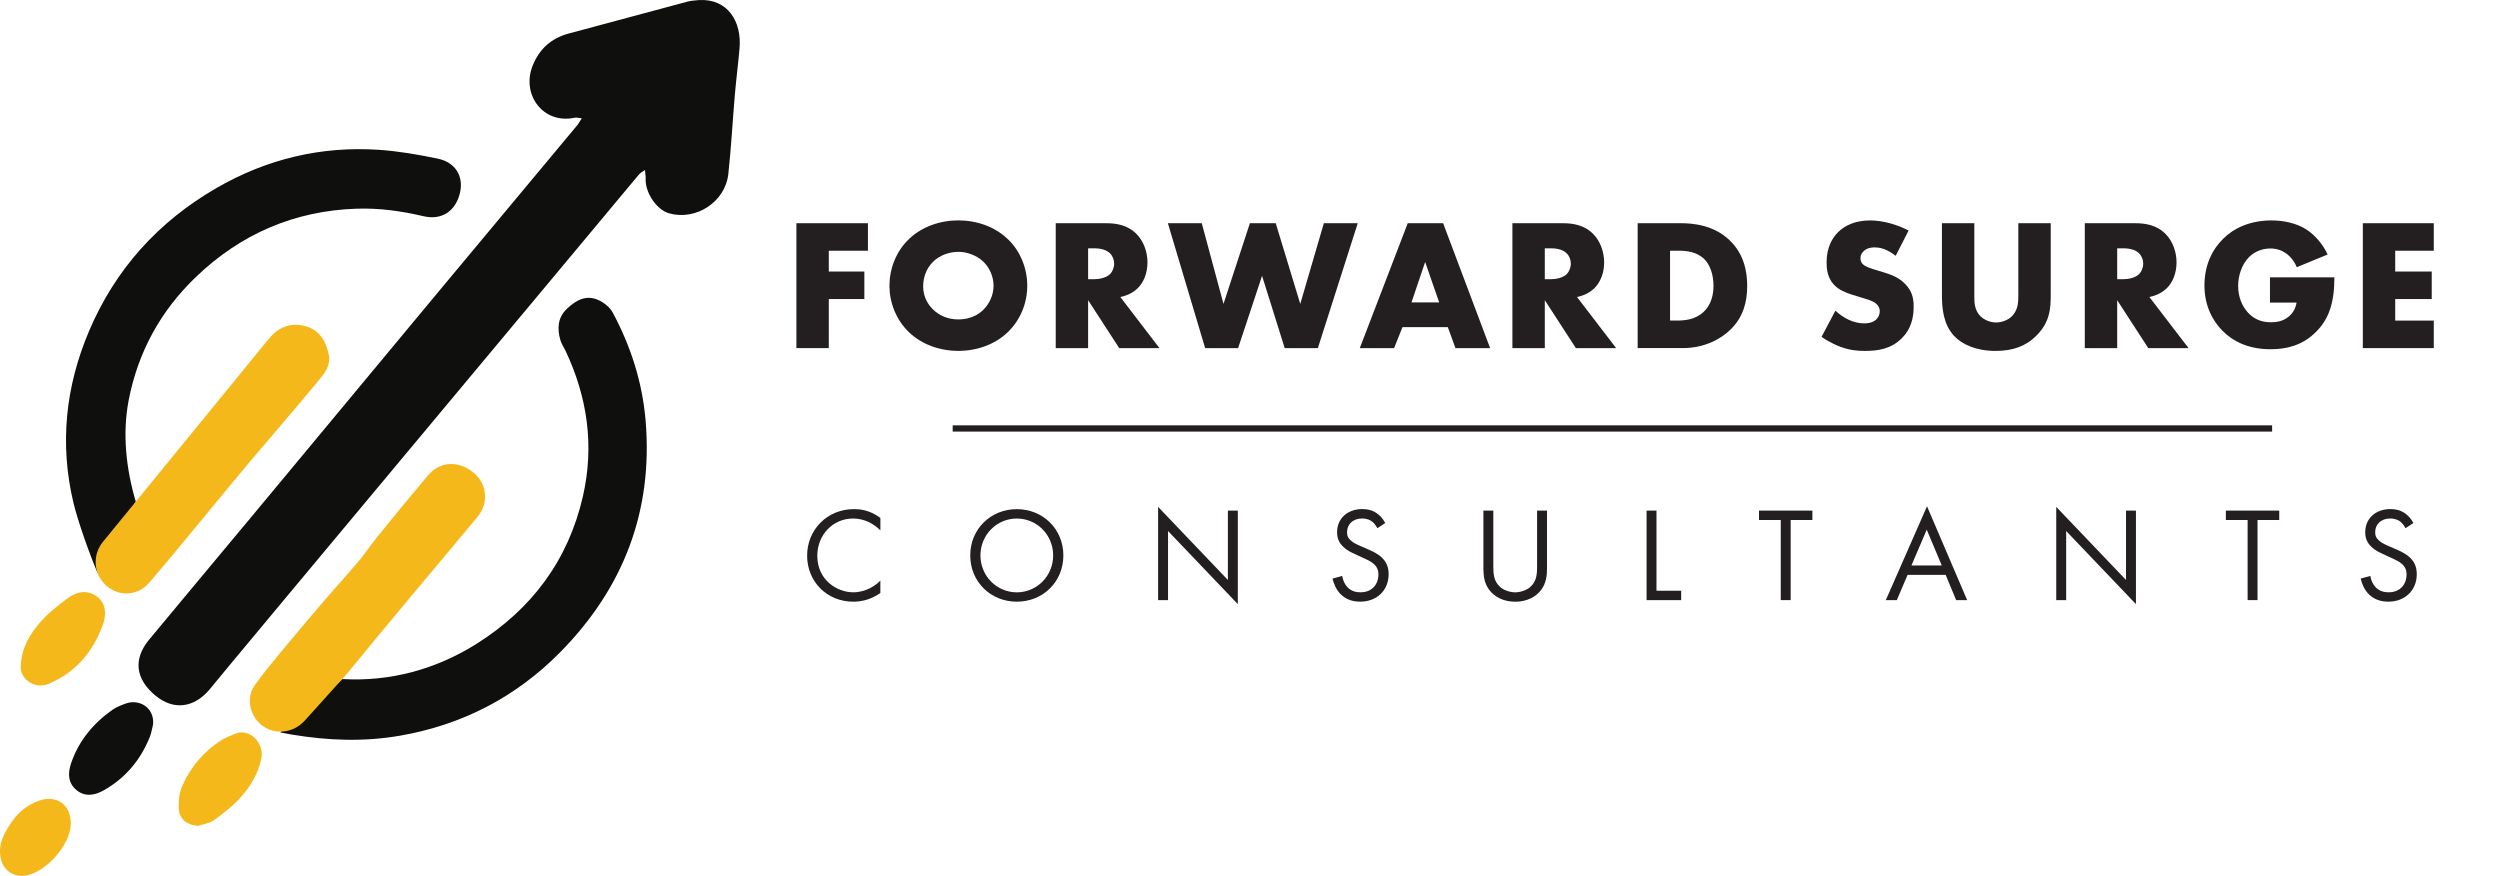 <?xml version="1.0" encoding="UTF-8"?><svg xmlns="http://www.w3.org/2000/svg" viewBox="0 0 801.11 280.66"><defs><style>.d{fill:#f5b81a;}.e{fill:#0f0f0e;}.f{fill:none;stroke:#231f20;stroke-miterlimit:10;stroke-width:2px;}.g{fill:#231f20;}</style></defs><g id="a"/><g id="b"><g id="c"><g><path class="e" d="M224.09,.02c9.1-.46,13.64,6.88,12.89,15.47-.43,4.96-1.07,9.9-1.5,14.85-.73,8.46-1.17,16.95-2.09,25.39-.98,8.97-10.31,15.04-18.95,12.64-3.69-1.02-7.25-5.86-7.54-10.25-.03-.5,.02-1-.01-1.5-.05-.71-.14-1.42-.21-2.13-.65,.47-1.44,.83-1.94,1.43-10.42,12.45-20.8,24.93-31.2,37.4-26.48,31.74-52.97,63.47-79.46,95.21-6.64,7.96-13.27,15.92-19.9,23.89-2.34,2.82-4.65,5.67-7,8.48-5.06,6.03-11.63,6.77-17.39,1.98-6.4-5.31-7.17-11.68-2-17.92,10.99-13.27,22.07-26.47,33.09-39.72,20.25-24.36,40.48-48.74,60.74-73.1,14.29-17.19,28.63-34.34,42.94-51.51,.24-.29,.5-.57,.7-.88,.41-.6,.78-1.23,1.17-1.84-.8-.07-1.64-.33-2.39-.17-10.01,2.09-17.03-7.45-13.37-16.67,2.11-5.31,5.93-8.81,11.51-10.31,12.75-3.42,25.48-6.87,38.23-10.27,1.19-.32,2.45-.32,3.68-.48Z"/><path class="e" d="M31.24,183.53c-2.39-5.56-6.28-16.42-7.71-22.44-4.49-18.86-2.53-37.24,5-54.99,8.43-19.86,22.23-35.11,40.87-45.87,16.09-9.29,33.52-13.47,52.08-12.22,6.32,.43,12.63,1.54,18.84,2.83,5.62,1.17,8.27,5.64,7.1,10.84-1.34,5.93-5.82,8.98-11.67,7.61-7.08-1.66-14.21-2.67-21.49-2.42-19.99,.67-37.15,8.13-51.49,21.89-11.29,10.83-18.54,24.01-21.53,39.46-2.08,10.75-.83,22.04,2.27,32.53"/><path class="e" d="M89.79,234.69l3.79,.71c11.52,1.93,23.03,2.36,34.63,.34,19.94-3.48,37.11-12.37,51.26-26.7,20.32-20.57,29.88-45.35,27.4-74.38-1.04-12.2-4.74-23.7-10.51-34.47-.91-1.7-2.8-3.23-4.6-4.04-3.94-1.79-7.24,.07-10.1,2.8-2.99,2.85-3.14,6.36-2.09,10.04,.34,1.18,1.09,2.24,1.62,3.36,7.06,14.92,9.3,30.49,5.61,46.65-4.68,20.52-16.42,36.18-34.09,47.31-12.85,8.1-27.62,12.19-42.98,11.29"/><path class="d" d="M97.54,231.02c-3.68,4.08-10.08,4.66-14.14,.96-.22-.2-.44-.42-.65-.64-2.94-3.13-3.68-8.17-1.17-11.7,2.66-3.75,5.62-7.3,8.55-10.85,4.36-5.28,8.77-10.51,13.23-15.7,3.79-4.43,7.74-8.73,11.5-13.18,2.08-2.47,3.85-5.19,5.89-7.7,5.41-6.66,10.84-13.31,16.37-19.87,3.85-4.57,9.85-4.84,14.68-.84,4.28,3.55,4.91,9.67,1.26,14.07-7.85,9.48-15.8,18.87-23.68,28.32-6.14,7.36-12.24,14.76-18.33,22.17l-13.5,14.97Z"/><path class="d" d="M32.97,173.65c-2.87,3.52-3.12,8.55-.48,12.25l.05,.07c3.78,5.23,11.07,5.66,15.24,.8,6.78-7.89,13.34-15.97,19.99-23.98,4.13-4.98,8.21-10,12.39-14.94,7.31-8.66,14.75-17.2,21.96-25.94,1.91-2.32,3.98-4.82,3.21-8.37-.97-4.47-3.09-7.95-7.77-9.1-4.9-1.2-8.69,.65-11.78,4.56l-52.81,64.65Z"/><path class="e" d="M49.05,232.16c-.33,1.31-.53,2.67-1.02,3.92-2.95,7.42-7.83,13.24-14.79,17.18-2.85,1.62-6.01,2.18-8.75-.1-2.74-2.27-2.79-5.42-1.71-8.58,2.46-7.21,7.09-12.78,13.24-17.12,1.29-.91,2.85-1.5,4.36-2.04,4.09-1.48,9.15,1.19,8.68,6.74Z"/><path class="d" d="M6.66,213.17c.32-5.88,3.03-10.01,6.16-13.69,2.47-2.9,5.6-5.3,8.66-7.62,2.69-2.04,5.89-3.02,9.04-1.07,2.93,1.81,3.95,5.12,2.46,9.32-3.09,8.7-8.66,15.33-17.36,19.01-4.86,2.06-9.5-2.05-8.96-5.94Z"/><path class="d" d="M63.45,264.67c-3.61-.37-6.01-2.17-6.17-5.62-.12-2.42,.16-5.1,1.14-7.28,2.75-6.14,7.01-11.16,12.78-14.75,1.25-.78,2.7-1.22,4.05-1.84,4.57-2.09,9.57,2.84,8.48,7.96-.99,4.65-3.36,8.67-6.39,12.13-2.51,2.87-5.63,5.26-8.73,7.53-1.42,1.04-3.43,1.27-5.17,1.87Z"/><path class="d" d="M22.67,264.24c-.24,6.63-7.98,15.35-14.5,16.33-3.89,.59-7.15-1.68-7.94-5.57-.97-4.74,1.3-8.47,3.86-12.07,2.08-2.92,4.86-5.03,8.2-6.27,5.88-2.2,10.61,1.3,10.38,7.58Z"/></g><g><g><path class="g" d="M278.12,80.35h-12.54v6.66h11.4v8.82h-11.4v15.72h-10.38v-40.02h22.92v8.82Z"/><path class="g" d="M322.88,106.5c-4.08,3.9-9.84,5.94-15.78,5.94s-11.7-2.04-15.78-5.94c-4.26-4.08-6.3-9.66-6.3-14.94s2.04-10.98,6.3-15c4.08-3.9,9.84-5.94,15.78-5.94s11.7,2.04,15.78,5.94c4.26,4.02,6.3,9.66,6.3,15s-2.04,10.86-6.3,14.94Zm-23.88-22.62c-2.16,2.1-3.18,5.04-3.18,7.86,0,3.54,1.68,6,3.18,7.44,1.92,1.86,4.62,3.18,8.1,3.18s6.18-1.26,8.04-3.12,3.24-4.62,3.24-7.68-1.38-5.88-3.24-7.68c-2.22-2.1-5.28-3.18-8.04-3.18s-5.94,1.02-8.1,3.18Z"/><path class="g" d="M354.5,71.53c3,0,6.84,.48,9.78,3.54,2.28,2.34,3.42,5.82,3.42,9,0,3.42-1.2,6.42-3.18,8.34-1.56,1.5-3.66,2.4-5.52,2.76l12.54,16.38h-12.9l-9.96-15.36v15.36h-10.38v-40.02h16.2Zm-5.82,17.94h1.98c1.56,0,3.78-.42,5.04-1.62,.78-.78,1.32-2.1,1.32-3.36s-.48-2.52-1.38-3.36c-.96-.96-2.7-1.56-4.98-1.56h-1.98v9.9Z"/><path class="g" d="M385.1,71.53l6.96,25.86,8.46-25.86h8.28l7.86,25.86,7.56-25.86h10.86l-12.78,40.02h-10.62l-7.26-23.16-7.68,23.16h-10.56l-11.94-40.02h10.86Z"/><path class="g" d="M463.94,104.83h-14.52l-2.7,6.72h-10.98l15.36-40.02h11.34l15.06,40.02h-11.1l-2.46-6.72Zm-2.76-7.92l-4.5-12.96-4.38,12.96h8.88Z"/><path class="g" d="M500.84,71.53c3,0,6.84,.48,9.78,3.54,2.28,2.34,3.42,5.82,3.42,9,0,3.42-1.2,6.42-3.18,8.34-1.56,1.5-3.66,2.4-5.52,2.76l12.54,16.38h-12.9l-9.96-15.36v15.36h-10.38v-40.02h16.2Zm-5.82,17.94h1.98c1.56,0,3.78-.42,5.04-1.62,.78-.78,1.32-2.1,1.32-3.36s-.48-2.52-1.38-3.36c-.96-.96-2.7-1.56-4.98-1.56h-1.98v9.9Z"/><path class="g" d="M524.78,111.54v-40.02h13.62c4.02,0,10.74,.54,15.9,5.52,4.68,4.5,5.58,10.26,5.58,14.58,0,5.28-1.32,9.96-5.22,13.86-3.18,3.18-8.52,6.06-15.36,6.06h-14.52Zm10.38-8.82h2.1c2.52,0,6.06-.24,8.76-2.88,1.32-1.26,3.06-3.78,3.06-8.22,0-3.72-1.14-6.9-3.12-8.76-2.46-2.28-5.7-2.52-8.28-2.52h-2.52v22.38Z"/><path class="g" d="M588.14,99.55c2.22,2.1,5.58,4.08,9.18,4.08,2.1,0,3.36-.66,4.02-1.38,.6-.6,1.02-1.5,1.02-2.52,0-.78-.3-1.68-1.14-2.4-1.02-.9-2.58-1.32-5.16-2.1l-2.7-.84c-1.68-.54-4.14-1.44-5.76-3.24-2.04-2.22-2.28-5.04-2.28-7.08,0-4.92,1.92-7.92,3.66-9.66,2.04-2.04,5.4-3.78,10.26-3.78,3.96,0,8.58,1.26,12.36,3.24l-4.14,8.1c-3.12-2.46-5.46-2.7-6.84-2.7-1.02,0-2.4,.24-3.42,1.2-.6,.6-1.02,1.26-1.02,2.16,0,.72,.12,1.26,.54,1.8,.3,.36,1.02,1.08,3.48,1.8l3.18,.96c2.52,.78,5.16,1.68,7.26,3.96,2.04,2.16,2.58,4.38,2.58,7.14,0,3.66-.9,7.2-3.78,10.08-3.42,3.42-7.56,4.08-11.82,4.08-2.52,0-4.92-.24-7.86-1.32-.66-.24-3.18-1.2-6.06-3.18l4.44-8.4Z"/><path class="g" d="M632.66,71.53v23.7c0,1.68,.06,4.26,2.04,6.18,1.2,1.14,3.12,1.92,4.92,1.92s3.66-.72,4.8-1.74c2.4-2.1,2.34-5.04,2.34-7.26v-22.8h10.38v22.98c0,4.2-.18,8.58-4.5,12.96-3.36,3.42-7.56,4.98-13.2,4.98-6.3,0-10.8-2.16-13.26-4.8-3.48-3.78-3.9-8.88-3.9-13.14v-22.98h10.38Z"/><path class="g" d="M684.26,71.53c3,0,6.84,.48,9.78,3.54,2.28,2.34,3.42,5.82,3.42,9,0,3.42-1.2,6.42-3.18,8.34-1.56,1.5-3.66,2.4-5.52,2.76l12.54,16.38h-12.9l-9.96-15.36v15.36h-10.38v-40.02h16.2Zm-5.82,17.94h1.98c1.56,0,3.78-.42,5.04-1.62,.78-.78,1.32-2.1,1.32-3.36s-.48-2.52-1.38-3.36c-.96-.96-2.7-1.56-4.98-1.56h-1.98v9.9Z"/><path class="g" d="M727.4,88.87h20.64c0,7.92-1.62,13.56-6.42,18-4.2,3.9-9,5.04-14.1,5.04-7.2,0-12.12-2.64-15.36-5.94-3-3-5.76-7.86-5.76-14.46s2.52-11.58,6-15c3.3-3.3,8.46-5.88,15.54-5.88,3.72,0,7.74,.84,10.8,2.7,3.12,1.92,5.7,5.1,7.14,8.22l-9.9,4.08c-.72-1.86-1.86-3.18-2.88-4.02-1.74-1.44-3.6-1.98-5.58-1.98-2.46,0-4.98,.9-6.84,2.76-2.34,2.34-3.48,6.06-3.48,9.18,0,3.66,1.32,6.66,3.18,8.64,1.92,2.04,4.26,3.06,7.32,3.06,1.8,0,3.9-.3,5.76-1.86,.96-.78,2.1-2.22,2.46-4.44h-8.52v-8.1Z"/><path class="g" d="M779.89,80.35h-12.36v6.66h11.7v8.82h-11.7v6.9h12.36v8.82h-22.74v-40.02h22.74v8.82Z"/></g><g><path class="g" d="M282.1,169.94c-.9-.9-2.28-1.98-3.74-2.67-1.5-.69-3.27-1.12-4.94-1.12-6.62,0-11.52,5.33-11.52,11.95,0,7.78,6.32,11.7,11.57,11.7,1.93,0,3.83-.56,5.33-1.33,1.63-.82,2.8-1.89,3.31-2.41v3.96c-3.18,2.28-6.49,2.79-8.64,2.79-8.51,0-14.83-6.45-14.83-14.75s6.41-14.92,15.01-14.92c1.72,0,5.03,.21,8.47,2.84v3.96Z"/><path class="g" d="M310.91,177.98c0-8.56,6.66-14.83,14.92-14.83s14.92,6.28,14.92,14.83-6.62,14.83-14.92,14.83-14.92-6.32-14.92-14.83Zm3.27,0c0,6.58,5.2,11.83,11.65,11.83s11.65-5.25,11.65-11.83-5.2-11.82-11.65-11.82-11.65,5.25-11.65,11.82Z"/><path class="g" d="M371.11,192.3v-29.88l22.36,23.43v-22.23h3.18v29.97l-22.36-23.43v22.14h-3.18Z"/><path class="g" d="M441.38,169.29c-.39-.77-1.03-1.63-1.68-2.15-.56-.43-1.59-.99-3.23-.99-2.84,0-4.82,1.76-4.82,4.43,0,1.12,.3,1.76,1.08,2.49,.86,.86,1.93,1.33,3.01,1.81l2.75,1.2c1.68,.73,3.22,1.5,4.43,2.71,1.46,1.46,2.06,3.14,2.06,5.2,0,5.29-3.91,8.81-9.07,8.81-1.89,0-4.26-.39-6.24-2.32-1.42-1.38-2.28-3.35-2.67-5.07l3.1-.86c.21,1.5,.9,2.79,1.72,3.66,1.25,1.25,2.67,1.59,4.13,1.59,3.91,0,5.76-2.79,5.76-5.68,0-1.29-.39-2.41-1.42-3.35-.82-.77-1.93-1.29-3.44-1.98l-2.58-1.2c-1.12-.52-2.54-1.12-3.83-2.37-1.25-1.2-1.98-2.54-1.98-4.69,0-4.43,3.4-7.4,8.04-7.4,1.76,0,3.18,.34,4.6,1.29,1.16,.77,2.15,1.93,2.79,3.18l-2.54,1.68Z"/><path class="g" d="M478.53,181.21c0,2.41,0,5.03,2.28,6.97,1.16,.99,3.14,1.63,4.73,1.63s3.57-.65,4.73-1.63c2.28-1.94,2.28-4.56,2.28-6.97v-17.59h3.18v18.45c0,2.41-.26,4.73-1.81,6.88-1.72,2.37-4.73,3.87-8.38,3.87s-6.67-1.5-8.38-3.87c-1.55-2.15-1.81-4.47-1.81-6.88v-18.45h3.18v17.59Z"/><path class="g" d="M530.81,163.62v25.67h7.91v3.01h-11.09v-28.68h3.18Z"/><path class="g" d="M573.81,166.63v25.67h-3.18v-25.67h-6.97v-3.01h17.11v3.01h-6.97Z"/><path class="g" d="M623.48,184.22h-12.21l-3.44,8.08h-3.53l13.2-30.06,12.86,30.06h-3.53l-3.35-8.08Zm-1.25-3.01l-4.82-11.48-4.9,11.48h9.72Z"/><path class="g" d="M658.91,192.3v-29.88l22.36,23.43v-22.23h3.18v29.97l-22.36-23.43v22.14h-3.18Z"/><path class="g" d="M723.41,166.63v25.67h-3.18v-25.67h-6.97v-3.01h17.11v3.01h-6.97Z"/><path class="g" d="M770.84,169.29c-.39-.77-1.03-1.63-1.68-2.15-.56-.43-1.59-.99-3.23-.99-2.84,0-4.82,1.76-4.82,4.43,0,1.12,.3,1.76,1.08,2.49,.86,.86,1.93,1.33,3.01,1.81l2.75,1.2c1.68,.73,3.22,1.5,4.43,2.71,1.46,1.46,2.06,3.14,2.06,5.2,0,5.29-3.91,8.81-9.07,8.81-1.89,0-4.26-.39-6.24-2.32-1.42-1.38-2.28-3.35-2.67-5.07l3.1-.86c.21,1.5,.9,2.79,1.72,3.66,1.25,1.25,2.67,1.59,4.13,1.59,3.91,0,5.76-2.79,5.76-5.68,0-1.29-.39-2.41-1.42-3.35-.82-.77-1.93-1.29-3.44-1.98l-2.58-1.2c-1.12-.52-2.54-1.12-3.83-2.37-1.25-1.2-1.98-2.54-1.98-4.69,0-4.43,3.4-7.4,8.04-7.4,1.76,0,3.18,.34,4.6,1.29,1.16,.77,2.15,1.93,2.79,3.18l-2.54,1.68Z"/></g><line class="f" x1="305.28" y1="137.3" x2="728.09" y2="137.3"/></g></g></g></svg>